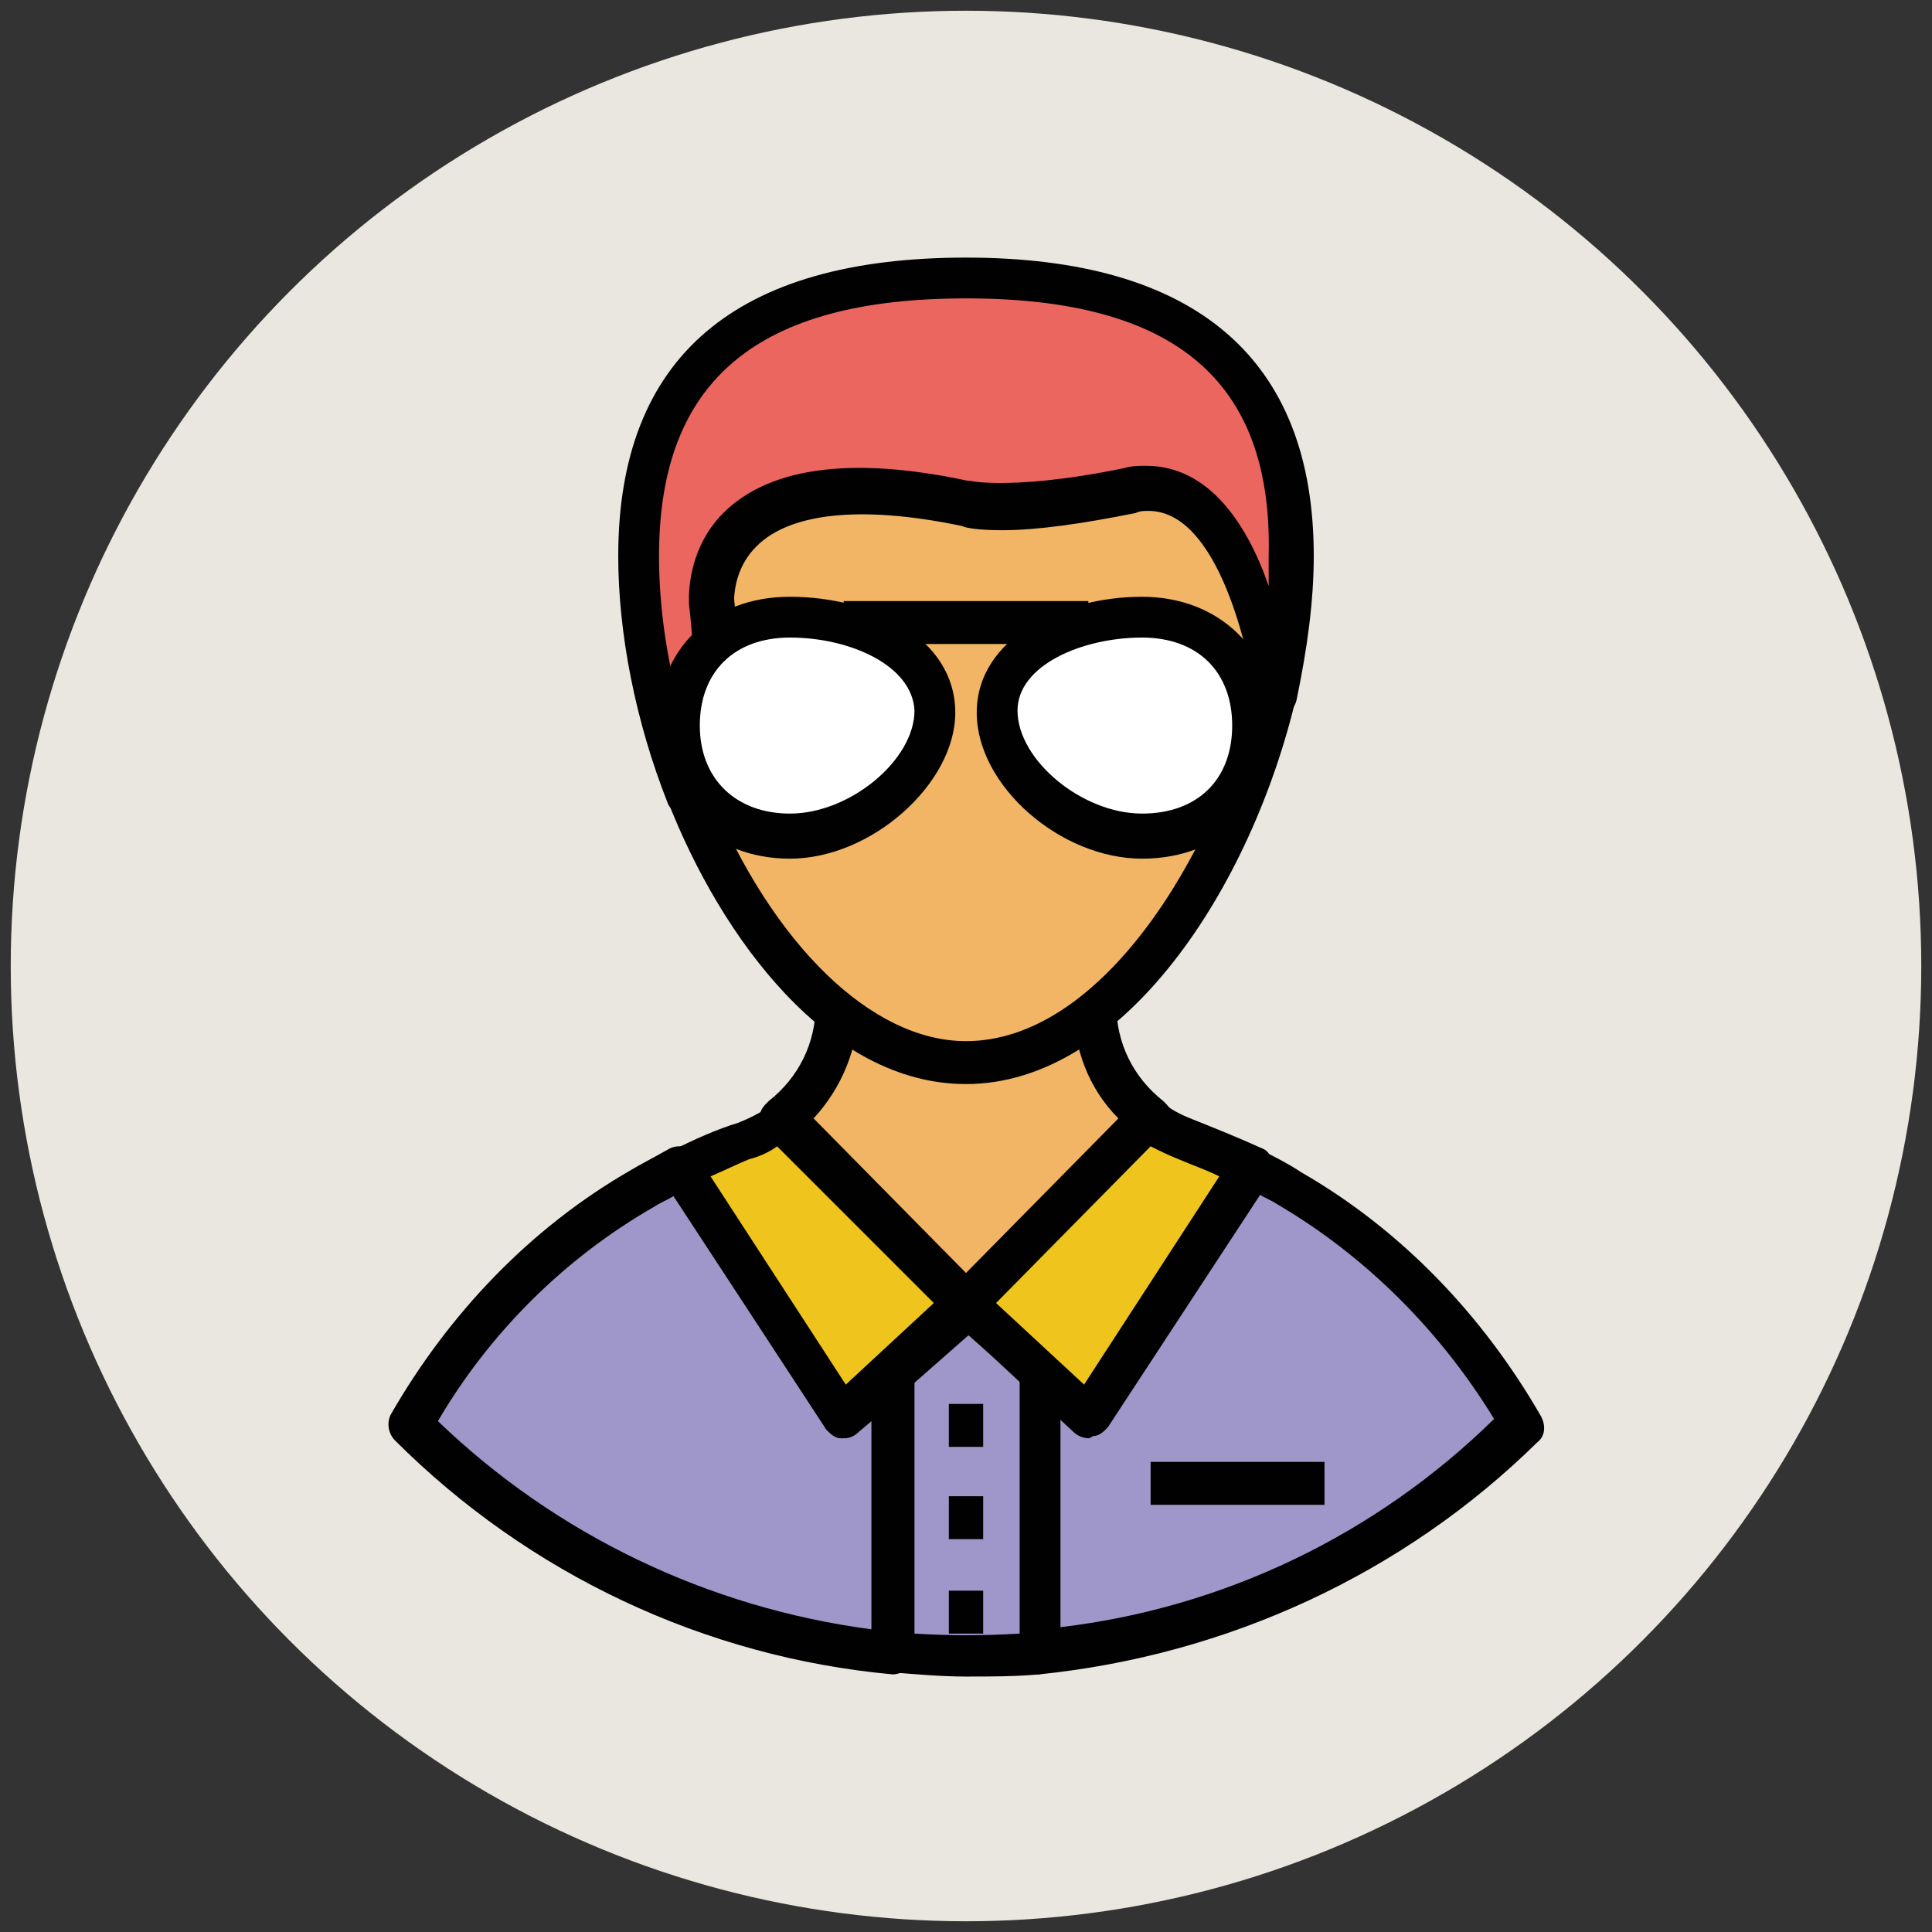 <?xml version="1.0" encoding="utf-8"?>
<!-- Generator: Adobe Illustrator 18.1.1, SVG Export Plug-In . SVG Version: 6.00 Build 0)  -->
<svg version="1.1" id="Layer_1" xmlns="http://www.w3.org/2000/svg" xmlns:xlink="http://www.w3.org/1999/xlink" x="0px" y="0px"
	 viewBox="0 0 90 90" enable-background="new 0 0 90 90" xml:space="preserve">
<rect x="0" y="0" width="90" height="90" fill="#333333" stroke="none"/>
<g>
	<g>
		<circle fill="#E9E7DF" cx="45" cy="45" r="44.5"/>
	</g>
	<g>
		<g>
			<rect x="47.7" y="68.8" fill="#010101" width="10.9" height="2"/>
		</g>
		<g>
			<path fill="#F1B565" d="M53.6,52.1C52,50.9,51,48.9,51,46.8v-6.4H39v6.4c0,2.1-1,4-2.6,5.3l8.6,8.6L53.6,52.1z"/>
			<path fill="#010101" d="M45,61.7c-0.3,0-0.5-0.1-0.7-0.3l-8.6-8.6c-0.2-0.2-0.3-0.5-0.3-0.8c0-0.3,0.2-0.5,0.4-0.7
				c1.4-1.1,2.2-2.7,2.2-4.5v-6.4c0-0.5,0.4-1,1-1h12c0.5,0,1,0.4,1,1v6.4c0,1.8,0.8,3.4,2.2,4.5c0.2,0.2,0.4,0.4,0.4,0.7
				c0,0.3-0.1,0.6-0.3,0.8l-8.6,8.6C45.5,61.6,45.3,61.7,45,61.7z M37.9,52.1l7.1,7.2l7.1-7.2c-1.4-1.4-2.1-3.3-2.1-5.3v-5.4H40v5.4
				C40,48.8,39.2,50.7,37.9,52.1z"/>
		</g>
		<g>
			<rect x="42" y="60.7" fill="#F1B565" width="6.1" height="15.5"/>
			<path fill="#010101" d="M48,77.2H42c-0.5,0-1-0.4-1-1V60.7c0-0.5,0.4-1,1-1H48c0.5,0,1,0.4,1,1v15.5C49,76.8,48.6,77.2,48,77.2z
				 M43,75.3H47V61.7H43V75.3z"/>
		</g>
		<g>
			<polygon fill="#85D3EC" points="48.4,63.9 48.4,60.7 45,60.7 46.8,62.4 			"/>
			<path fill="#010101" d="M48.4,64.9c-0.2,0-0.5-0.1-0.7-0.3l-3.4-3.2c-0.3-0.3-0.4-0.7-0.3-1.1c0.1-0.4,0.5-0.6,0.9-0.6h3.4
				c0.5,0,1,0.4,1,1v3.2c0,0.4-0.2,0.7-0.6,0.9C48.7,64.9,48.6,64.9,48.4,64.9z"/>
		</g>
		<g>
			<polygon fill="#85D3EC" points="45,60.7 41.6,60.7 41.6,63.9 43.2,62.4 			"/>
			<path fill="#010101" d="M41.6,64.9c-0.1,0-0.3,0-0.4-0.1c-0.4-0.2-0.6-0.5-0.6-0.9v-3.2c0-0.5,0.4-1,1-1H45
				c0.4,0,0.8,0.2,0.9,0.6c0.1,0.4,0,0.8-0.3,1.1l-3.4,3.2C42.1,64.8,41.8,64.9,41.6,64.9z"/>
		</g>
		<g>
			<path fill="#9F96C9" d="M60,55.3c-0.6-0.3-1.1-0.6-1.7-0.9l-4.1,6.3L50.7,66l-2.3-2.1V77c8.8-0.8,16.6-4.7,22.5-10.6
				C68.3,61.8,64.6,58,60,55.3z"/>
			<path fill="#010101" d="M48.4,78c-0.2,0-0.5-0.1-0.7-0.3c-0.2-0.2-0.3-0.5-0.3-0.7V63.9c0-0.4,0.2-0.7,0.6-0.9
				c0.4-0.2,0.8-0.1,1.1,0.2l1.4,1.3l7-10.6c0.3-0.4,0.8-0.6,1.3-0.3c0.6,0.3,1.2,0.6,1.8,1c4.7,2.7,8.5,6.7,11.2,11.4
				c0.2,0.4,0.2,0.9-0.2,1.2C65.4,73.3,57.2,77.1,48.4,78C48.5,78,48.4,78,48.4,78z M49.4,66.1v9.7c7.6-0.9,14.7-4.3,20.2-9.7
				c-2.5-4.1-6-7.6-10.1-10c-0.3-0.2-0.6-0.3-0.9-0.5l-7.1,10.9c-0.2,0.2-0.4,0.4-0.7,0.4c-0.3,0-0.6-0.1-0.8-0.3L49.4,66.1z"/>
		</g>
		<g>
			<path fill="#9F96C9" d="M41.6,77V63.9L39.3,66l-3.5-5.3l-4.1-6.3c-0.6,0.3-1.2,0.6-1.7,0.9c-4.5,2.7-8.3,6.5-10.8,11
				C25,72.3,32.8,76.2,41.6,77z"/>
			<path fill="#010101" d="M41.6,78C41.6,78,41.5,78,41.6,78c-8.8-0.8-17-4.7-23.2-10.9c-0.3-0.3-0.4-0.8-0.2-1.2
				c2.7-4.7,6.5-8.7,11.2-11.4c0.5-0.3,1.1-0.6,1.8-1c0.4-0.2,1-0.1,1.3,0.3l7,10.6l1.4-1.3c0.3-0.3,0.7-0.3,1.1-0.2
				c0.4,0.2,0.6,0.5,0.6,0.9V77c0,0.3-0.1,0.5-0.3,0.7C42.1,77.9,41.8,78,41.6,78z M20.4,66.2c5.5,5.3,12.6,8.7,20.2,9.7v-9.7
				L40,66.7c-0.2,0.2-0.5,0.3-0.8,0.3c-0.3,0-0.5-0.2-0.7-0.4l-7.1-10.9c-0.3,0.2-0.6,0.3-0.9,0.5C26.3,58.6,22.8,62.1,20.4,66.2z"
				/>
		</g>
		<g>
			<path fill="#9F96C9" d="M46.8,62.4L45,60.7l-1.8,1.6l-1.7,1.5V77c1.1,0.1,2.3,0.2,3.4,0.2s2.3-0.1,3.4-0.2V63.9L46.8,62.4z"/>
			<path fill="#010101" d="M45,78.1c-1.1,0-2.3-0.1-3.5-0.2c-0.5,0-0.9-0.5-0.9-1V63.9c0-0.3,0.1-0.5,0.3-0.7l3.4-3.2
				c0.4-0.3,1-0.3,1.3,0l3.4,3.2c0.2,0.2,0.3,0.5,0.3,0.7V77c0,0.5-0.4,0.9-0.9,1C47.3,78.1,46.1,78.1,45,78.1z M42.6,76.1
				c1.7,0.1,3.2,0.1,4.9,0V64.3L45,62.1l-2.4,2.2V76.1z"/>
		</g>
		<g>
			<line fill="#F1B565" x1="53.6" y1="69.1" x2="61.7" y2="69.1"/>
			<rect x="53.6" y="68.1" fill="#010101" width="8.1" height="2"/>
		</g>
		<g>
			<g>
				<path fill="#EFC41C" d="M55.3,53.1c-0.7-0.2-1.2-0.6-1.8-1L45,60.7l1.8,1.6l3.9,3.6l3.5-5.3l4.1-6.3
					C57.3,53.9,56.4,53.5,55.3,53.1z"/>
				<path fill="#010101" d="M50.7,67c-0.2,0-0.5-0.1-0.7-0.3l-5.7-5.3C44.1,61.3,44,61,44,60.8s0.1-0.5,0.3-0.7l8.6-8.6
					c0.4-0.4,0.9-0.4,1.3-0.1c0.5,0.4,1,0.6,1.5,0.8c1,0.4,2,0.8,3.1,1.3c0.3,0.1,0.4,0.4,0.5,0.6c0.1,0.3,0,0.6-0.1,0.8l-7.6,11.6
					c-0.2,0.2-0.4,0.4-0.7,0.4C50.8,67,50.7,67,50.7,67z M46.4,60.7l4.1,3.8l6.3-9.7c-0.6-0.3-1.2-0.5-1.9-0.8
					c-0.5-0.2-0.9-0.4-1.3-0.6L46.4,60.7z"/>
			</g>
			<g>
				<path fill="#EFC41C" d="M36.4,52.1c-0.5,0.4-1.1,0.7-1.8,1c-1,0.4-2,0.8-3,1.3l4.1,6.3l3.5,5.3l3.9-3.6l1.8-1.6L36.4,52.1z"/>
				<path fill="#010101" d="M39.3,67c0,0-0.1,0-0.1,0c-0.3,0-0.5-0.2-0.7-0.4l-7.6-11.6c-0.2-0.2-0.2-0.5-0.1-0.8s0.3-0.5,0.5-0.6
					c1-0.5,2.1-1,3.1-1.3c0.5-0.2,1.1-0.5,1.5-0.8c0.4-0.3,1-0.3,1.3,0.1l8.6,8.6c0.2,0.2,0.3,0.4,0.3,0.7s-0.1,0.5-0.3,0.7L40,66.7
					C39.8,66.9,39.6,67,39.3,67z M33.1,54.8l6.3,9.7l4.1-3.8l-7.3-7.3c-0.4,0.3-0.9,0.5-1.3,0.6C34.4,54.2,33.8,54.5,33.1,54.8z"/>
			</g>
		</g>
		<g>
			<line fill="#85D3EC" x1="44.2" y1="66.3" x2="45.8" y2="66.3"/>
			<rect x="44.2" y="65.4" fill="#010101" width="1.6" height="2"/>
		</g>
		<g>
			<line fill="#85D3EC" x1="44.2" y1="70.7" x2="45.8" y2="70.7"/>
			<rect x="44.2" y="69.7" fill="#010101" width="1.6" height="2"/>
		</g>
		<g>
			<line fill="#85D3EC" x1="44.2" y1="75.1" x2="45.8" y2="75.1"/>
			<rect x="44.2" y="74.1" fill="#010101" width="1.6" height="2"/>
		</g>
		<g>
			<path fill="#F1B565" d="M52.7,22.7c-5.9,1.2-7.7,0.6-7.7,0.6C32.4,20.6,33.1,28,33.1,28c0.5,4.4-0.3,7.3-1.1,9
				c2.7,6.8,7.5,12.6,13,12.6c6.7,0,12.4-8.7,14.5-17.3C58.9,28.9,57.2,21.8,52.7,22.7z"/>
			<path fill="#010101" d="M45,50.5c-6.4,0-11.4-6.8-13.9-13.2c-0.1-0.3-0.1-0.6,0-0.8c0.7-1.5,1.5-4.1,1-8.4c0-0.1-0.2-2.3,1.4-4.1
				c2.1-2.3,6-2.9,11.6-1.7c0,0,0.1,0,0.1,0c0,0,0,0,0,0c0,0,0.4,0.1,1.4,0.1c1,0,2.9-0.1,5.8-0.7c0.3-0.1,0.7-0.1,1-0.1
				c4.6,0,6.3,6.5,7,10.4c0,0.1,0,0.3,0,0.4C58.3,41.4,52.3,50.5,45,50.5z M33.1,37C36,44,40.6,48.5,45,48.5
				c6.2,0,11.5-8.4,13.5-16.3c-0.4-2.3-1.8-8.6-5-8.6c-0.2,0-0.4,0-0.6,0.1c-2.5,0.5-4.6,0.8-6.2,0.8c-1.1,0-1.7-0.1-1.9-0.2
				c-4.8-1-8.2-0.6-9.7,1.1c-1,1.1-0.9,2.5-0.9,2.5C34.6,32.3,33.9,35.2,33.1,37z"/>
		</g>
		<g>
			<path fill="#EB665F" d="M45,12.9c-8.4,0-15.3,2.8-15.3,13c0,3.5,0.8,7.5,2.3,11.1c0.8-1.7,1.6-4.5,1.1-9c0,0-0.7-7.4,11.9-4.7
				c0,0,1.8,0.6,7.7-0.6c4.5-0.9,6.2,6.2,6.8,9.5c0.5-2.2,0.8-4.4,0.8-6.4C60.3,15.7,53.4,12.9,45,12.9z"/>
			<path fill="#010101" d="M32,38C32,38,32,38,32,38c-0.4,0-0.8-0.3-0.9-0.6c-1.5-3.8-2.3-7.9-2.3-11.5c0-9.3,5.5-13.9,16.2-13.9
				s16.2,4.7,16.2,13.9c0,2.1-0.3,4.3-0.8,6.7c-0.1,0.5-0.6,0.8-1,0.8c-0.5,0-0.9-0.4-0.9-0.8c-0.3-2.1-1.7-8.8-5-8.8
				c-0.2,0-0.4,0-0.6,0.1c-2.5,0.5-4.6,0.8-6.2,0.8c-1.1,0-1.7-0.1-1.9-0.2c-4.8-1-8.2-0.6-9.7,1.1c-1,1.1-0.9,2.5-0.9,2.5
				c0.6,4.7-0.3,7.8-1.2,9.5C32.7,37.7,32.4,38,32,38z M45,13.9c-9.7,0-14.3,3.8-14.3,12c0,2.5,0.4,5.3,1.3,8.1
				c0.3-1.5,0.4-3.4,0.1-5.8c0-0.1-0.2-2.3,1.4-4.1c2.1-2.3,6-2.9,11.6-1.7c0,0,0.1,0,0.1,0c0,0,0,0,0,0c0,0,0.4,0.1,1.4,0.1
				c1,0,2.9-0.1,5.8-0.7c0.3-0.1,0.7-0.1,1-0.1c2.9,0,4.7,2.7,5.7,5.6c0-0.5,0-1,0-1.4C59.3,17.7,54.7,13.9,45,13.9z"/>
		</g>
		<g>
			<g>
				<g>
					<path fill="#FFFFFF" d="M58.5,33.8c0,2.8-1.9,5.1-5.2,5.1s-6.8-3-6.8-5.8s3.5-4.4,6.8-4.4S58.5,31,58.5,33.8z"/>
					<path fill="#010101" d="M53.2,40c-3.8,0-7.7-3.4-7.7-6.8c0-3.5,4-5.4,7.7-5.4c3.6,0,6.2,2.5,6.2,6.1S56.9,40,53.2,40z
						 M53.2,29.7c-2.8,0-5.8,1.3-5.8,3.4c0,2.3,3,4.8,5.8,4.8c2.6,0,4.2-1.6,4.2-4.1S55.8,29.7,53.2,29.7z"/>
				</g>
				<g>
					<path fill="#FFFFFF" d="M31.5,33.8c0,2.8,1.9,5.1,5.2,5.1s6.8-3,6.8-5.8s-3.5-4.4-6.8-4.4S31.5,31,31.5,33.8z"/>
					<path fill="#010101" d="M36.8,40c-3.6,0-6.2-2.5-6.2-6.1s2.5-6.1,6.2-6.1c3.8,0,7.7,1.9,7.7,5.4C44.5,36.5,40.6,40,36.8,40z
						 M36.8,29.7c-2.6,0-4.2,1.6-4.2,4.1s1.7,4.1,4.2,4.1c2.8,0,5.8-2.5,5.8-4.8C42.5,31,39.6,29.7,36.8,29.7z"/>
				</g>
			</g>
			<g>
				<line fill="#FFFFFF" x1="39.3" y1="29" x2="50.7" y2="29"/>
				<rect x="39.3" y="28" fill="#010101" width="11.4" height="2"/>
			</g>
			<g>
				<g>
					<line fill="#FFFFFF" x1="58.5" y1="33.8" x2="59.5" y2="33.8"/>
					<rect x="58.5" y="32.9" fill="#010101" width="1" height="2"/>
				</g>
				<g>
					<line fill="#FFFFFF" x1="30.5" y1="33.8" x2="31.5" y2="33.8"/>
					<rect x="30.5" y="32.9" fill="#010101" width="1" height="2"/>
				</g>
			</g>
		</g>
	</g>
</g>
</svg>
